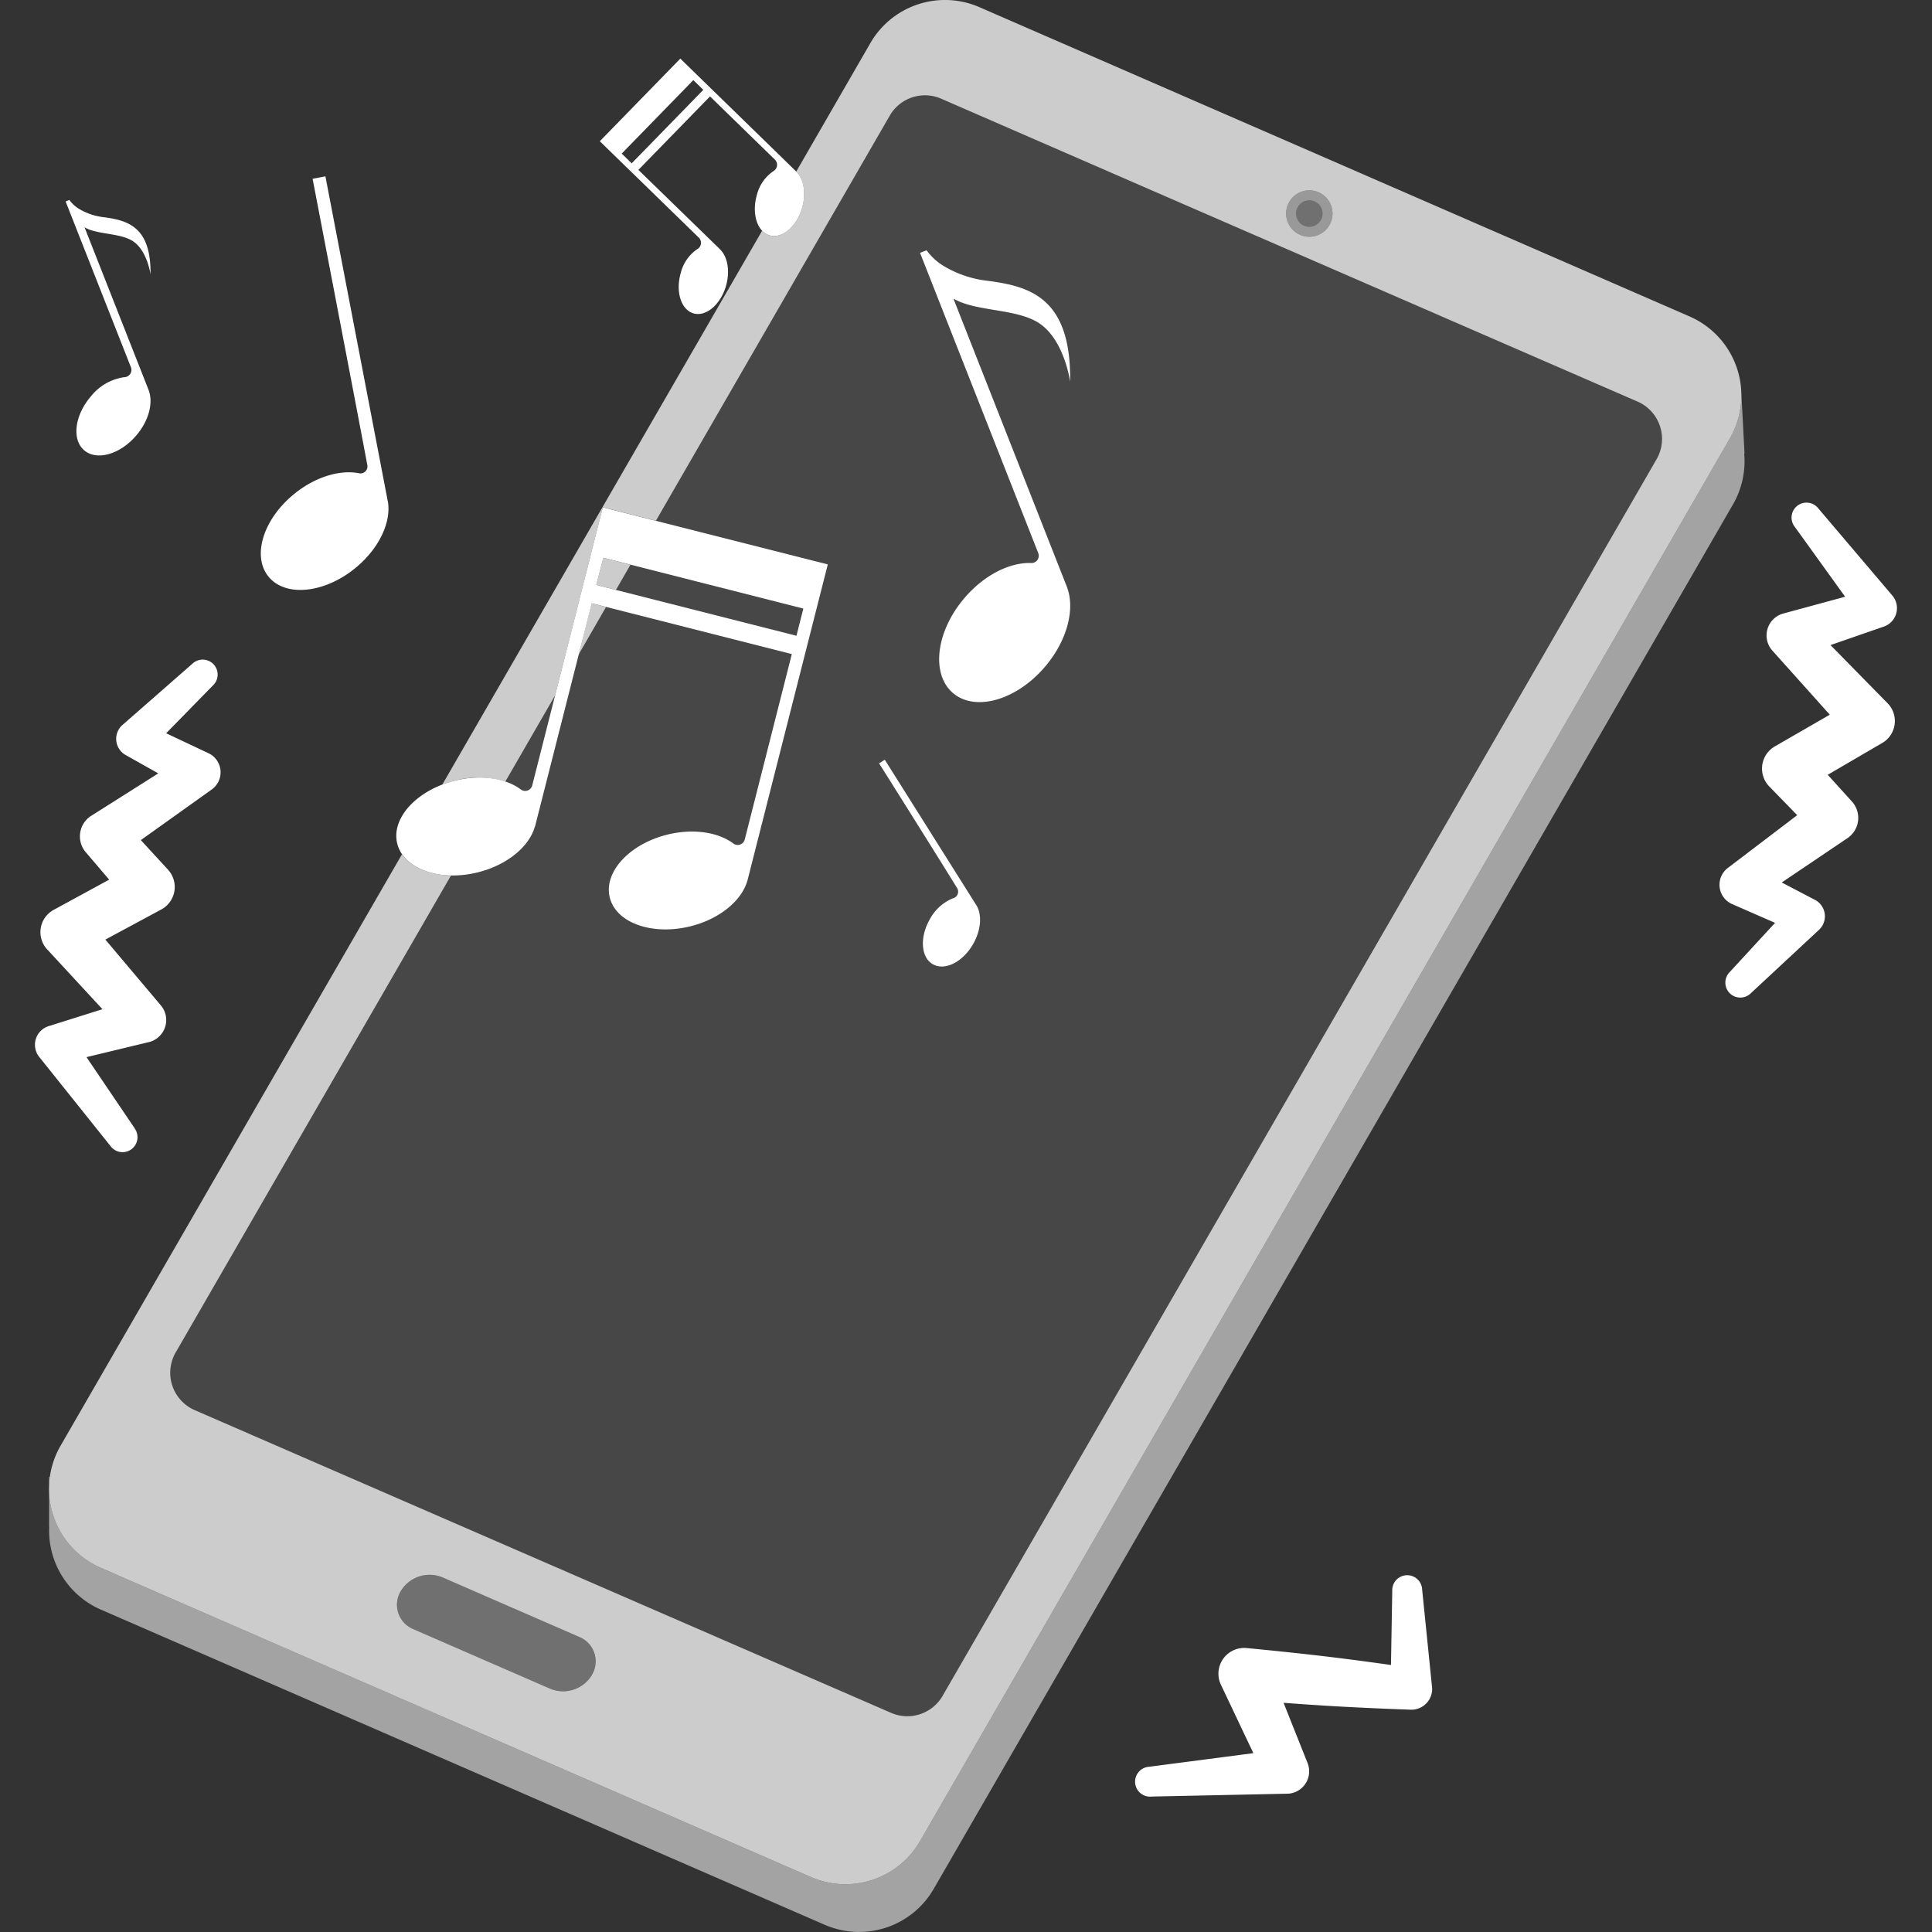 <svg viewBox="0 0 300 300" xmlns="http://www.w3.org/2000/svg"><rect x="0" y="0" width="300" height="300" fill="#333333" stroke="none"/><g fill="#fff"><g fill-rule="evenodd"><path d="m 270.39 60.91 a 13.38 13.38 0 0 1 -1.78 7.18 l -125.75 217.8 a 13.38 13.38 0 0 1 -16.93 5.58 l -110.28 -48.02 a 13.38 13.38 0 0 1 -7.9 -14.15 l -.13 .06 v 7.68 l .02 .02 a 13.38 13.38 0 0 0 8.02 12.88 l 112.4 48.94 a 13.38 13.38 0 0 0 16.93 -5.58 l 124.11 -214.98 a 13.38 13.38 0 0 0 1.74 -7.86 l .05 -.01 -.5 -9.53 z" opacity=".55"/><path d="m 91.95 260.01 a 4.08 4.08 0 0 0 -1.49 -5.57 4.31 4.31 0 0 0 -.41 -.21 l -21.27 -9.26 a 5.21 5.21 0 0 0 -6.59 2.17 4.08 4.08 0 0 0 1.49 5.58 4.16 4.16 0 0 0 .41 .21 l 21.27 9.26 a 5.21 5.21 0 0 0 6.59 -2.17 z" opacity=".3"/><path d="m 203.31 31.11 a 2.05 2.05 0 1 1 -2.05 2.05 2.05 2.05 0 0 1 2.05 -2.05 z" opacity=".3"/><path d="m 203.31 31.11 a 2.05 2.05 0 1 1 -2.05 2.05 2.05 2.05 0 0 1 2.05 -2.05 z m 0 -1.55 a 3.6 3.6 0 1 1 -3.6 3.6 3.6 3.6 0 0 1 3.6 -3.6 z" opacity=".5"/><path d="m 278.71 81.83 l 7.8 10.83 -9.72 2.64 a 3.53 3.53 0 0 0 -1.53 5.78 l 8.87 9.9 -8.55 4.93 a 3.98 3.98 0 0 0 -1.44 5.43 4.02 4.02 0 0 0 .54 .73 l 4.39 4.51 -10.7 8.14 a 3.28 3.28 0 0 0 .49 5.62 l 6.77 2.96 -7.04 7.64 a 2.32 2.32 0 0 0 3.29 3.28 l 10.65 -9.91 a 2.88 2.88 0 0 0 -.8 -4.63 l -5.06 -2.65 10.3 -6.95 a 3.79 3.79 0 0 0 .55 -5.67 l -3.71 -4.1 8.46 -4.94 a 3.94 3.94 0 0 0 .9 -6.1 l -8.93 -9.1 8.18 -2.84 a 3.03 3.03 0 0 0 1.49 -4.77 l -11.55 -13.6 a 2.32 2.32 0 1 0 -3.69 2.82 z"/><path d="m 20.91 175.2 l -7.48 -11.05 9.8 -2.36 a 3.53 3.53 0 0 0 1.7 -5.73 l -8.57 -10.16 8.69 -4.68 a 3.97 3.97 0 0 0 1.08 -6.13 l -4.26 -4.64 10.94 -7.81 a 3.28 3.28 0 0 0 -.33 -5.63 l -6.68 -3.15 7.27 -7.43 a 2.32 2.32 0 0 0 -3.19 -3.37 l -10.94 9.58 a 2.88 2.88 0 0 0 .66 4.65 l 4.98 2.8 -10.5 6.64 a 3.79 3.79 0 0 0 -1.03 5.25 3.94 3.94 0 0 0 .31 .4 l 3.59 4.21 -8.61 4.69 a 3.94 3.94 0 0 0 -1.08 6.07 l 8.65 9.36 -8.26 2.6 a 3.03 3.03 0 0 0 -1.63 4.72 l 11.14 13.93 a 2.32 2.32 0 0 0 3.74 -2.75 z"/><path d="m 216.19 247.01 l -.2 11.53 c -2.47 -.35 -5.97 -.83 -9.47 -1.25 -6.47 -.78 -12.96 -1.38 -12.96 -1.38 a 4 4 0 0 0 -4.03 5.58 l 5.09 10.74 -16.17 2.11 a 2.32 2.32 0 1 0 .26 4.64 l .09 -.01 21.27 -.45 a 3.48 3.48 0 0 0 2.93 -4.85 l -3.69 -9.26 c 1.99 .15 4.26 .31 6.52 .45 6.51 .4 13.03 .61 13.03 .61 a 3.23 3.23 0 0 0 3.51 -2.92 3.35 3.35 0 0 0 .01 -.43 l -1.55 -15.3 a 2.32 2.32 0 1 0 -4.64 .2 z"/></g><path d="m 61.68 130.98 c .97 3.94 6.56 5.95 12.48 4.49 4.58 -1.13 8 -4 8.88 -7.06 l .02 .01 8.83 -34.74 31.06 7.89 s -5.64 22.21 -7.31 28.79 a 1.13 1.13 0 0 1 -1.83 .57 c -2.35 -1.72 -6.18 -2.31 -10.16 -1.34 -5.92 1.46 -9.94 5.83 -8.97 9.77 s 6.55 5.94 12.48 4.49 c 4.58 -1.13 8 -3.99 8.88 -7.06 h .01 l 12.49 -49.15 -34.94 -8.86 -1.87 7.35 h .01 l -1.07 4.21 h -.01 l -.72 2.85 h .01 s -5.64 22.21 -7.31 28.78 a 1.13 1.13 0 0 1 -1.83 .57 c -2.35 -1.72 -6.18 -2.31 -10.16 -1.33 -5.93 1.46 -9.94 5.84 -8.97 9.77 z m 32 -44.37 l 31.06 7.89 -1.07 4.22 -31.07 -7.89 z"/><path d="m 107.69 48.66 c 1.94 .56 4.19 -1.35 5.04 -4.26 .65 -2.25 .27 -4.44 -.83 -5.58 l .01 -.01 -12.78 -12.43 11.12 -11.41 10.07 9.81 a 1.13 1.13 0 0 1 .02 1.6 1.14 1.14 0 0 1 -.27 .21 6.33 6.33 0 0 0 -2.54 3.67 c -.84 2.92 .04 5.73 1.98 6.29 s 4.19 -1.35 5.04 -4.26 c .65 -2.25 .27 -4.44 -.83 -5.58 l -18.08 -17.61 -12.5 12.83 2.7 2.63 1.55 1.51 1.05 1.02 10.07 9.81 a 1.13 1.13 0 0 1 .02 1.59 1.11 1.11 0 0 1 -.28 .21 6.33 6.33 0 0 0 -2.54 3.67 c -.84 2.92 .04 5.73 1.98 6.29 z m -11.15 -24.81 l 11.12 -11.41 1.55 1.51 -11.12 11.41 z"/><path d="m 60.19 77.7 c .01 .04 .02 .09 .03 .13 l .02 .12 c .51 3.19 -1.41 7.31 -5.14 10.32 -4.82 3.9 -10.83 4.46 -13.42 1.25 s -.78 -8.96 4.04 -12.85 c 3.25 -2.63 7.03 -3.74 9.95 -3.2 a 1.09 1.09 0 0 0 1.37 -1.25 c -1.61 -8.61 -8.5 -44.46 -8.5 -44.46 l 1.99 -.38 z"/><path d="m 151.57 140.5 l .04 .06 .04 .06 c .85 1.45 .7 3.81 -.54 5.97 -1.6 2.8 -4.4 4.2 -6.26 3.14 s -2.07 -4.19 -.47 -6.99 a 7.16 7.16 0 0 1 3.58 -3.25 1.06 1.06 0 0 0 .65 -1.6 c -2.88 -4.7 -12.11 -19.36 -12.11 -19.36 l .89 -.56 z"/><path d="m 153.53 43.62 a 16.93 16.93 0 0 1 -6.79 -2.2 9.08 9.08 0 0 1 -2.86 -2.56 l -1.02 .4 18.36 46.63 a 1.13 1.13 0 0 1 -1.17 1.53 c -3.3 -.09 -7.26 1.88 -10.3 5.45 -4.44 5.2 -5.22 11.81 -1.77 14.75 s 9.86 1.12 14.29 -4.09 c 3.43 -4.02 4.67 -8.87 3.46 -12.23 h .01 l -17.69 -44.93 c 3.67 2.15 10.3 1.45 13.73 4.12 3.59 2.8 4.39 8.8 4.39 8.8 .2 -13.11 -6.31 -14.8 -12.64 -15.67 z"/><path d="m 16.23 33.74 a 9.55 9.55 0 0 1 -3.84 -1.24 5.14 5.14 0 0 1 -1.62 -1.45 l -.58 .23 s 7.83 19.89 10.14 25.75 a 1.13 1.13 0 0 1 -1.05 1.54 8.07 8.07 0 0 0 -5.2 3.02 c -2.51 2.94 -2.95 6.68 -1 8.34 s 5.58 .63 8.08 -2.31 c 1.94 -2.27 2.64 -5.01 1.96 -6.92 h .01 l -10 -25.4 c 2.08 1.21 5.83 .82 7.76 2.33 2.03 1.58 2.48 4.97 2.48 4.97 .11 -7.41 -3.57 -8.36 -7.14 -8.86 z"/><g fill-rule="evenodd"><path d="m 203.31 29.56 a 3.6 3.6 0 1 1 -3.6 3.6 3.6 3.6 0 0 1 3.6 -3.6 z m -105.41 58.13 l -2.25 3.91 -3.05 -.77 1.07 -4.22 z m -3.79 6.56 l -4.26 7.39 2.02 -7.96 z m -2.16 165.76 a 4.08 4.08 0 0 0 -1.49 -5.57 4.31 4.31 0 0 0 -.41 -.21 l -21.27 -9.26 a 5.21 5.21 0 0 0 -6.59 2.17 4.08 4.08 0 0 0 1.49 5.58 4.16 4.16 0 0 0 .41 .21 l 21.27 9.26 a 5.21 5.21 0 0 0 6.59 -2.17 z m 31.69 -233.37 l .07 .07 c 1.1 1.14 1.48 3.33 .83 5.58 -.85 2.91 -3.1 4.82 -5.04 4.26 a 2.6 2.6 0 0 1 -1.16 -.72 l -49.66 86 a 16.55 16.55 0 0 1 1.97 -.62 14.24 14.24 0 0 1 7.82 .15 l 7.73 -13.38 3.76 -14.79 h -.01 l .72 -2.85 h .01 l 1.07 -4.22 h -.01 l 1.87 -7.35 8.24 2.09 36.31 -62.9 a 6.31 6.31 0 0 1 7.99 -2.63 c 19.25 8.39 86.82 37.77 108.13 47.03 a 6.32 6.32 0 0 1 2.95 8.95 l -110.87 192.03 a 6.32 6.32 0 0 1 -7.99 2.63 l -108.14 -47.01 a 6.32 6.32 0 0 1 -2.95 -8.95 l 42.76 -74.07 c -3.36 -.06 -6.23 -1.28 -7.62 -3.29 l -53.02 91.85 a 13.38 13.38 0 0 0 6.25 18.95 l 110.28 48.02 a 13.38 13.38 0 0 0 16.93 -5.58 l 125.75 -217.8 a 13.38 13.38 0 0 0 -6.25 -18.95 l -110.28 -48.03 a 13.38 13.38 0 0 0 -16.93 5.58 z" opacity=".75"/><path d="m 97.9 87.69 l 26.82 6.81 -1.07 4.22 -28 -7.12 z m 55.63 -44.07 a 16.93 16.93 0 0 1 -6.79 -2.2 9.08 9.08 0 0 1 -2.86 -2.56 l -1.02 .4 18.36 46.63 a 1.13 1.13 0 0 1 -1.17 1.53 c -3.3 -.09 -7.26 1.88 -10.3 5.45 -4.44 5.2 -5.22 11.81 -1.77 14.75 s 9.86 1.12 14.29 -4.09 c 3.43 -4.02 4.67 -8.87 3.46 -12.23 h .01 l -17.69 -44.93 c 3.67 2.15 10.3 1.45 13.73 4.12 3.59 2.8 4.39 8.8 4.39 8.8 .2 -13.11 -6.31 -14.8 -12.64 -15.67 z m -67.34 64.36 l -7.73 13.38 a 8.63 8.63 0 0 1 2.34 1.19 1.13 1.13 0 0 0 1.83 -.57 z m 51.19 9.98 l 14.26 22.66 c .85 1.45 .7 3.81 -.54 5.97 -1.6 2.8 -4.4 4.2 -6.26 3.14 s -2.07 -4.19 -.47 -6.99 a 7.16 7.16 0 0 1 3.58 -3.25 1.06 1.06 0 0 0 .65 -1.6 c -2.88 -4.7 -12.11 -19.36 -12.11 -19.36 z m -35.54 -37.09 l 26.67 6.78 -12.48 49.15 h -.01 c -.88 3.06 -4.31 5.93 -8.88 7.06 -5.93 1.46 -11.51 -.55 -12.48 -4.49 s 3.05 -8.31 8.97 -9.77 c 3.98 -.98 7.81 -.39 10.16 1.34 a 1.13 1.13 0 0 0 1.83 -.57 c 1.67 -6.58 7.31 -28.79 7.31 -28.79 l -28.81 -7.32 -4.26 7.39 -6.8 26.79 -.02 -.01 c -.88 3.06 -4.3 5.93 -8.88 7.06 a 16.01 16.01 0 0 1 -4.11 .47 l -42.77 74.05 a 6.31 6.31 0 0 0 2.95 8.95 l 108.14 47.02 a 6.32 6.32 0 0 0 7.99 -2.63 c 15.8 -27.37 93.32 -161.64 110.87 -192.04 a 6.32 6.32 0 0 0 -2.31 -8.63 6.25 6.25 0 0 0 -.64 -.32 c -21.31 -9.26 -88.88 -38.64 -108.14 -47.02 a 6.31 6.31 0 0 0 -7.99 2.63 z" opacity=".1"/></g></g></svg>